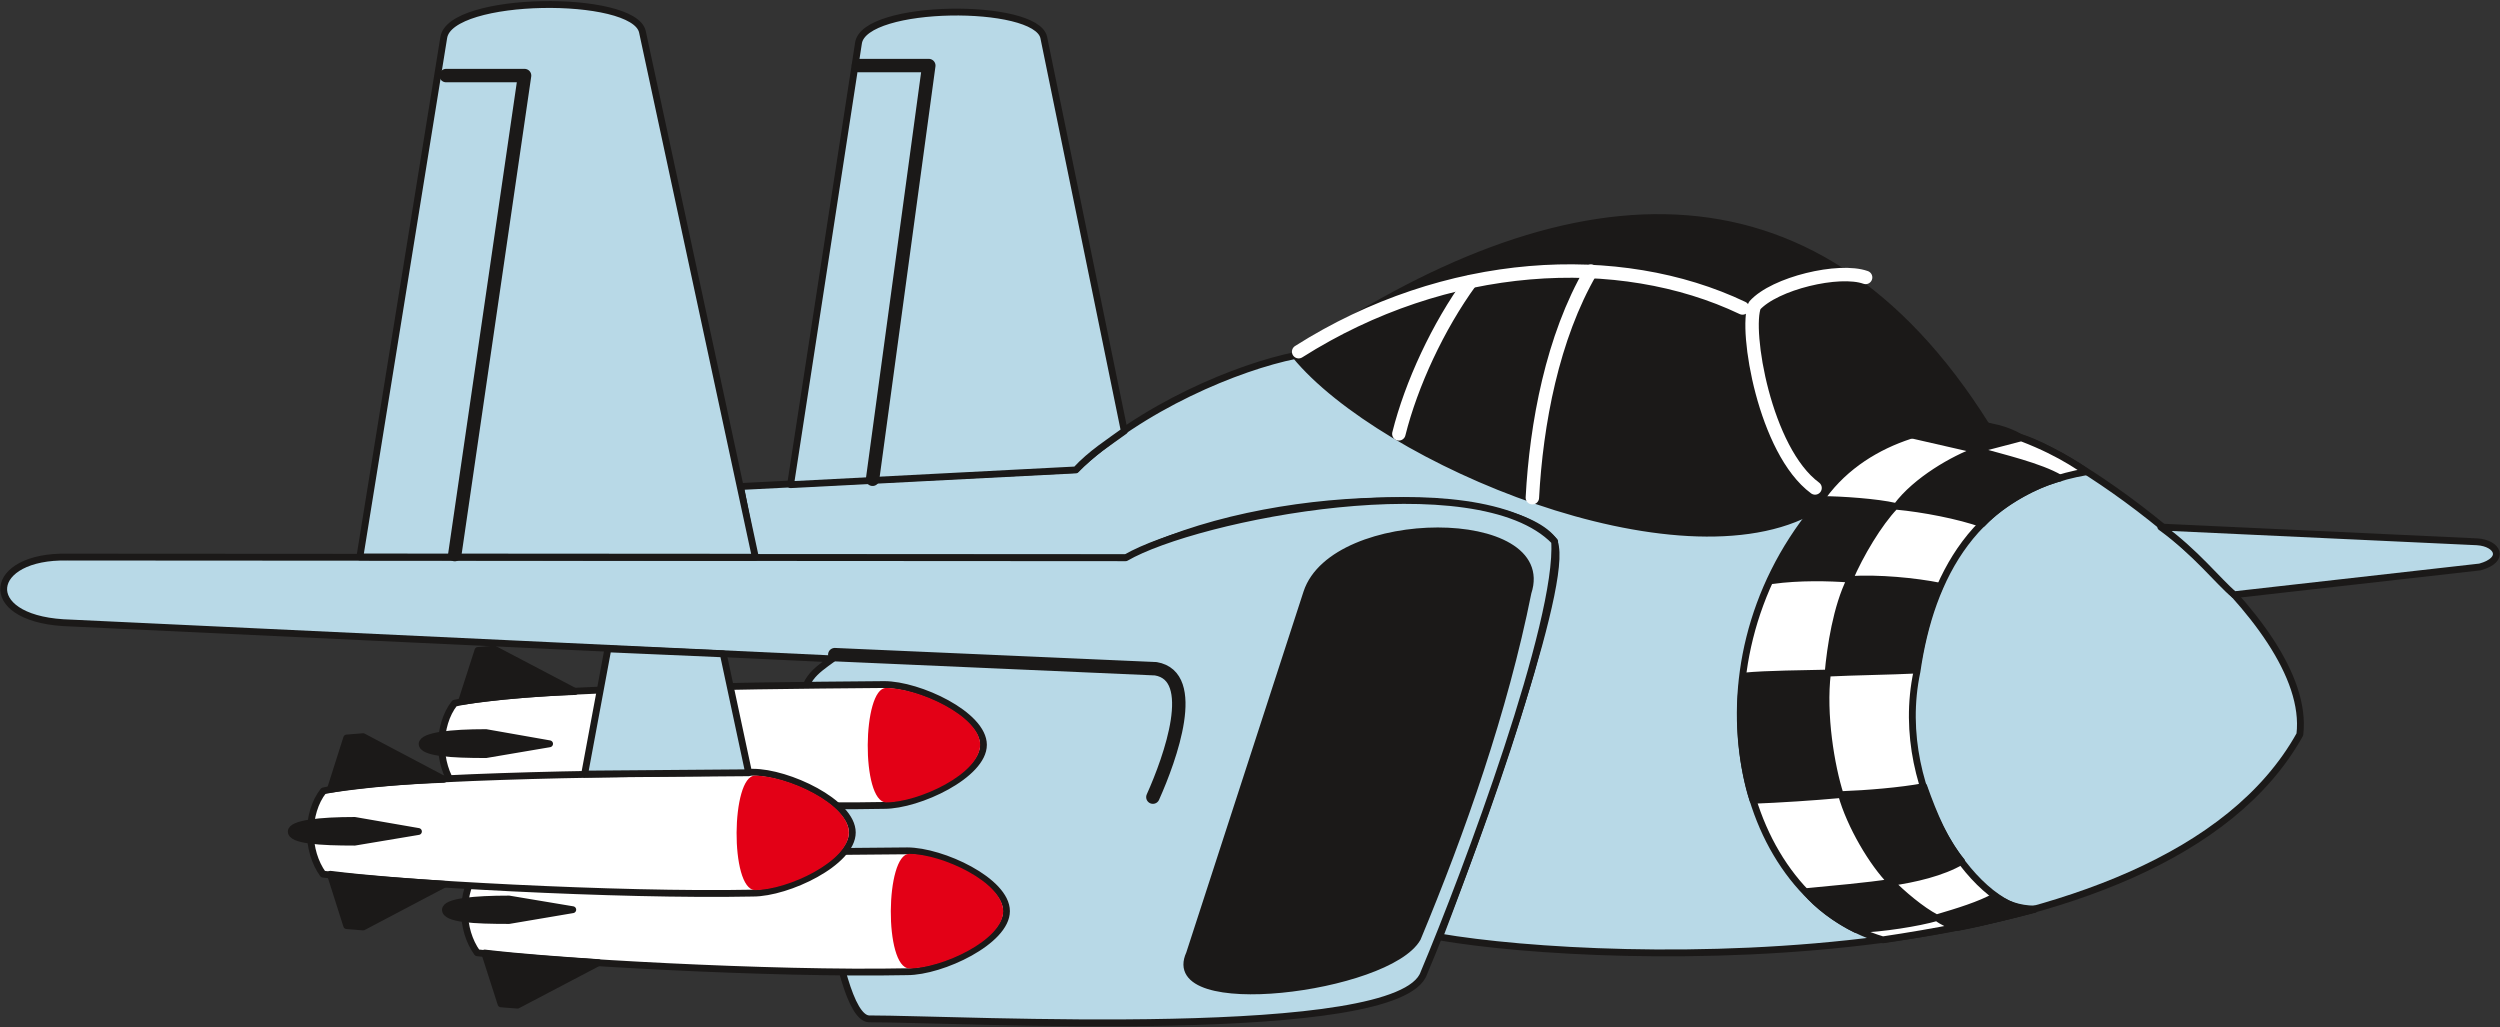 <svg xmlns="http://www.w3.org/2000/svg" xml:space="preserve" width="717.619" height="78.03mm" fill-rule="evenodd" stroke-linejoin="round" stroke-width="28.222" preserveAspectRatio="xMidYMid" version="1.2" viewBox="0 0 18987 7803"><rect x="0" y="0" width="18987" height="7803" fill="#333333" stroke="none"/><defs class="ClipPathGroup"><clipPath id="a" clipPathUnits="userSpaceOnUse"><path d="M0 0h18987v7803H0z"/></clipPath></defs><g class="SlideGroup"><g class="Slide" clip-path="url(#a)"><g class="Page"><g class="com.sun.star.drawing.ClosedBezierShape"><path fill="none" d="M9816 1626h5299v2452H9816z" class="BoundingBox"/><path fill="#1B1918" d="M15088 3236c-491-15-963 112-1309 628-652 503-2924-51-3937-1167 2026-1381 3922-1576 5246 539Z"/><path fill="none" stroke="#1B1918" stroke-linecap="round" stroke-width="52" d="M15088 3236c-491-15-963 112-1309 628-652 503-2924-51-3937-1167 2026-1381 3922-1576 5246 539Z"/></g><g class="com.sun.star.drawing.ClosedBezierShape"><path fill="none" d="M5598 2674h11901v4591H5598z" class="BoundingBox"/><path fill="#B8D9E7" d="M10933 7116c1285 221 5488 345 6534-1538 104-886-1666-2127-2123-2256-409-242-1226-18-1566 547-1021 584-3282-369-3940-1169-429 86-1171 388-1667 866l-2547 129 104 542h2832c1080-562 2904-542 3232-142 167 206-503 2091-859 3021Z"/><path fill="none" stroke="#1B1918" stroke-linecap="round" stroke-width="52" d="M10933 7116c1285 221 5488 345 6534-1538 104-886-1666-2127-2123-2256-409-242-1226-18-1566 547-1021 584-3282-369-3940-1169-429 86-1171 388-1667 866l-2547 129 104 542h2832c1080-562 2904-542 3232-142 167 206-503 2091-859 3021Z"/></g><g class="com.sun.star.drawing.ClosedBezierShape"><path fill="none" d="M2 3775h11834v4021H2z" class="BoundingBox"/><path fill="#B8D9E7" d="m512 4231 8038 5c539-313 2668-733 3257-125 41 600-668 2508-993 3279-180 531-3514 348-4215 348-277-15-432-1843-495-2343-28-226 89-297 218-391L479 4729c-639-41-573-511 33-498Z"/><path fill="none" stroke="#1B1918" stroke-linecap="round" stroke-width="52" d="m512 4231 8038 5c539-313 2668-733 3257-125 41 600-668 2508-993 3279-180 531-3514 348-4215 348-277-15-432-1843-495-2343-28-226 89-297 218-391L479 4729c-639-41-573-511 33-498Z"/></g><g class="com.sun.star.drawing.ClosedBezierShape"><path fill="none" d="M13191 3207h2681v3959h-2681z" class="BoundingBox"/><path fill="#FFF" d="M15845 3583c-138-97-361-231-750-343-373-45-1009 109-1309 620-1002 1225-586 2953 513 3278 392-58 784-134 1152-231-386 51-1093-864-892-1807 104-721 445-1372 1286-1517Z"/><path fill="none" stroke="#1B1918" stroke-linecap="round" stroke-width="52" d="M15845 3583c-138-97-361-231-750-343-373-45-1009 109-1309 620-1002 1225-586 2953 513 3278 392-58 784-134 1152-231-386 51-1093-864-892-1807 104-721 445-1372 1286-1517Z"/></g><g class="com.sun.star.drawing.ClosedBezierShape"><path fill="none" d="M2707 7h16280v4537H2707z" class="BoundingBox"/><path fill="#B8D9E7" d="M18814 4115c155 10 221 135 21 191l-1867 211c-120-100-292-323-557-514l2403 112Zm0 0ZM8539 3274 7927 284c-61-268-1362-258-1407 43l-516 3354 2167-112c114-124 256-213 368-295Zm0 0Zm-2802 958L4879 241c-66-289-1461-276-1509 45l-637 3944 3004 2Z"/><path fill="none" stroke="#1B1918" stroke-linecap="round" stroke-width="52" d="M18814 4115c155 10 221 135 21 191l-1867 211c-120-100-292-323-557-514l2403 112ZM8539 3274 7927 284c-61-268-1362-258-1407 43l-516 3354 2167-112c114-124 256-213 368-295Zm-2802 958L4879 241c-66-289-1461-276-1509 45l-637 3944 3004 2Z"/></g><g class="com.sun.star.drawing.ClosedBezierShape"><path fill="none" d="M8988 4006h2662v3547H8988z" class="BoundingBox"/><path fill="#1B1918" d="m9925 4500-891 2743c-225 490 1507 272 1731-117 337-809 660-1726 840-2626 206-624-1474-624-1680 0Z"/><path fill="none" stroke="#1B1918" stroke-linecap="round" stroke-width="52" d="m9925 4500-891 2743c-225 490 1507 272 1731-117 337-809 660-1726 840-2626 206-624-1474-624-1680 0Z"/></g><g class="com.sun.star.drawing.ClosedBezierShape"><path fill="none" d="M3327 5173h4169v974H3327z" class="BoundingBox"/><path fill="#FFF" d="M6715 5199c264 0 754 228 754 458 0 228-490 460-754 460-1040 21-2715-76-3266-144-63-88-96-202-96-316 0-115 33-232 99-316 485-112 2020-132 3263-142Z"/><path fill="none" stroke="#1B1918" stroke-linecap="round" stroke-width="52" d="M6715 5199c264 0 754 228 754 458 0 228-490 460-754 460-1040 21-2715-76-3266-144-63-88-96-202-96-316 0-115 33-232 99-316 485-112 2020-132 3263-142Z"/></g><g class="com.sun.star.drawing.ClosedBezierShape"><path fill="none" d="M3502 6435h4169v975H3502z" class="BoundingBox"/><path fill="#FFF" d="M6890 6462c264 0 754 228 754 458 0 228-490 460-754 460-1040 21-2715-76-3266-144-63-88-96-202-96-316 0-115 33-232 99-316 485-112 2020-132 3263-142Z"/><path fill="none" stroke="#1B1918" stroke-linecap="round" stroke-width="52" d="M6890 6462c264 0 754 228 754 458 0 228-490 460-754 460-1040 21-2715-76-3266-144-63-88-96-202-96-316 0-115 33-232 99-316 485-112 2020-132 3263-142Z"/></g><g class="com.sun.star.drawing.ClosedBezierShape"><path fill="none" d="M2331 5838h4169v975H2331z" class="BoundingBox"/><path fill="#FFF" d="M5719 5865c264 0 754 228 754 458 0 228-490 460-754 460-1040 21-2715-76-3266-144-63-88-96-202-96-316 0-115 33-232 99-316 485-112 2020-132 3263-142Z"/><path fill="none" stroke="#1B1918" stroke-linecap="round" stroke-width="52" d="M5719 5865c264 0 754 228 754 458 0 228-490 460-754 460-1040 21-2715-76-3266-144-63-88-96-202-96-316 0-115 33-232 99-316 485-112 2020-132 3263-142Z"/></g><g class="com.sun.star.drawing.ClosedBezierShape"><path fill="none" d="M2186 4904h2386v2757H2186z" class="BoundingBox"/><path fill="#1B1918" d="m2509 6640 124 390 125 10 615-324c-287-20-580-41-864-76Zm0 0Zm185-409 484 84-484 81c-264 0-482-13-482-81 2-61 218-84 482-84Zm0 0Zm-185-236 124-390 125-10 613 324c-287 10-569 33-862 76Zm0 0Zm1182-431 483 85-483 82c-264 0-485-13-485-82 5-62 221-85 485-85Zm0 0Zm-186-236 125-388 124-10 613 322c-287 10-572 33-862 76Zm0 0Zm176 1910 124 386 125 10 615-323c-287-20-579-40-864-73Zm0 0Zm185-410 484 81-484 82c-264 0-483-10-483-82 3-61 219-81 483-81Z"/><path fill="none" stroke="#1B1918" stroke-linecap="round" stroke-width="52" d="m2509 6640 124 390 125 10 615-324c-287-20-580-41-864-76Zm185-409 484 84-484 81c-264 0-482-13-482-81 2-61 218-84 482-84Zm-185-236 124-390 125-10 613 324c-287 10-569 33-862 76Zm1182-431 483 85-483 82c-264 0-485-13-485-82 5-62 221-85 485-85Zm-186-236 125-388 124-10 613 322c-287 10-572 33-862 76Zm176 1910 124 386 125 10 615-323c-287-20-579-40-864-73Zm185-410 484 81-484 82c-264 0-483-10-483-82 3-61 219-81 483-81Z"/></g><g class="com.sun.star.drawing.PolyPolygonShape"><path fill="none" d="M4414 4902h1299v1004H4414z" class="BoundingBox"/><path fill="#B8D9E7" d="m4440 5879 1246-10-193-903-876-38-177 951Z"/><path fill="none" stroke="#1B1918" stroke-linecap="round" stroke-width="52" d="m4440 5879 1246-10-193-903-876-38-177 951Z"/></g><g class="com.sun.star.drawing.ClosedBezierShape"><path fill="none" d="M5594 5224h2026v2132H5594z" class="BoundingBox"/><path fill="#E30016" d="M6905 6485c249 0 714 216 714 436 0 218-465 434-714 434-191-8-181-867 0-870Zm0 0Zm-1172-594c249 0 714 216 714 432 0 218-465 437-714 437-190-8-180-866 0-869Zm0 0Zm996-666c249 0 715 215 715 431 0 220-466 438-715 438-190-7-180-867 0-869Z"/></g><g class="com.sun.star.drawing.ClosedBezierShape"><path fill="none" d="M13193 3207h2480v3879h-2480z" class="BoundingBox"/><path fill="#1B1918" d="M13716 6772c183-18 476-43 646-71 81 84 233 213 343 269-132 38-409 84-610 89-147-71-301-186-379-287Zm0 0Zm270-737c193-7 447-28 625-61 76 214 162 419 287 567-143 86-364 137-534 160-142-143-312-430-378-666Zm0 0Zm-107-923c-171 5-458 5-636 23-55 301-10 702 71 943 193-7 468-25 662-43-69-216-135-609-97-923Zm0 0Zm173-711c-104 208-150 511-168 711 201-10 470-13 671-23 33-200 89-457 178-637-188-38-465-64-681-51Zm0 0Zm340-556c-124 129-264 365-345 553-155-12-385-17-585 11 88-204 261-442 369-615 155 0 427 20 561 51Zm0 0Zm623-424c-176 63-463 226-610 424 196 18 475 71 649 134 152-165 429-310 591-348-154-89-424-152-630-210Zm0 0Zm-493-117c218-71 414-75 575-69l239 94-329 86-485-111Zm0 0Zm190 3666c155-46 325-97 441-163 73 59 185 97 299 97-88 20-403 109-587 140-49-13-117-46-153-74Z"/><path fill="none" stroke="#1B1918" stroke-linecap="round" stroke-width="52" d="M13716 6772c183-18 476-43 646-71 81 84 233 213 343 269-132 38-409 84-610 89-147-71-301-186-379-287Zm270-737c193-7 447-28 625-61 76 214 162 419 287 567-143 86-364 137-534 160-142-143-312-430-378-666Zm-107-923c-171 5-458 5-636 23-55 301-10 702 71 943 193-7 468-25 662-43-69-216-135-609-97-923Zm173-711c-104 208-150 511-168 711 201-10 470-13 671-23 33-200 89-457 178-637-188-38-465-64-681-51Zm340-556c-124 129-264 365-345 553-155-12-385-17-585 11 88-204 261-442 369-615 155 0 427 20 561 51Zm623-424c-176 63-463 226-610 424 196 18 475 71 649 134 152-165 429-310 591-348-154-89-424-152-630-210Zm-493-117c218-71 414-75 575-69l239 94-329 86-485-111Zm190 3666c155-46 325-97 441-163 73 59 185 97 299 97-88 20-403 109-587 140-49-13-117-46-153-74Z"/></g><g fill="none" class="com.sun.star.drawing.OpenBezierShape"><path d="M3337 447h5668v5659H3337z" class="BoundingBox"/><path stroke="#1B1918" stroke-linecap="round" stroke-width="102" d="M3388 574h596l-530 3638M6520 498h534l-427 3142m-287 1332 2438 107c333 56 112 676-22 975"/></g><g fill="none" class="com.sun.star.drawing.OpenBezierShape"><path d="M9812 2006h4410v1826H9812z" class="BoundingBox"/><path stroke="#FFF" stroke-linecap="round" stroke-width="102" d="M14169 2107c-201-72-691 44-843 214-77 185 76 1103 459 1385m-551-1367c-937-446-2251-378-3371 332"/><path stroke="#FFF" stroke-linecap="round" stroke-width="102" d="M12083 2059c-293 503-415 1159-445 1721m-470-1640c-246 338-450 778-544 1155"/></g></g></g></g></svg>
